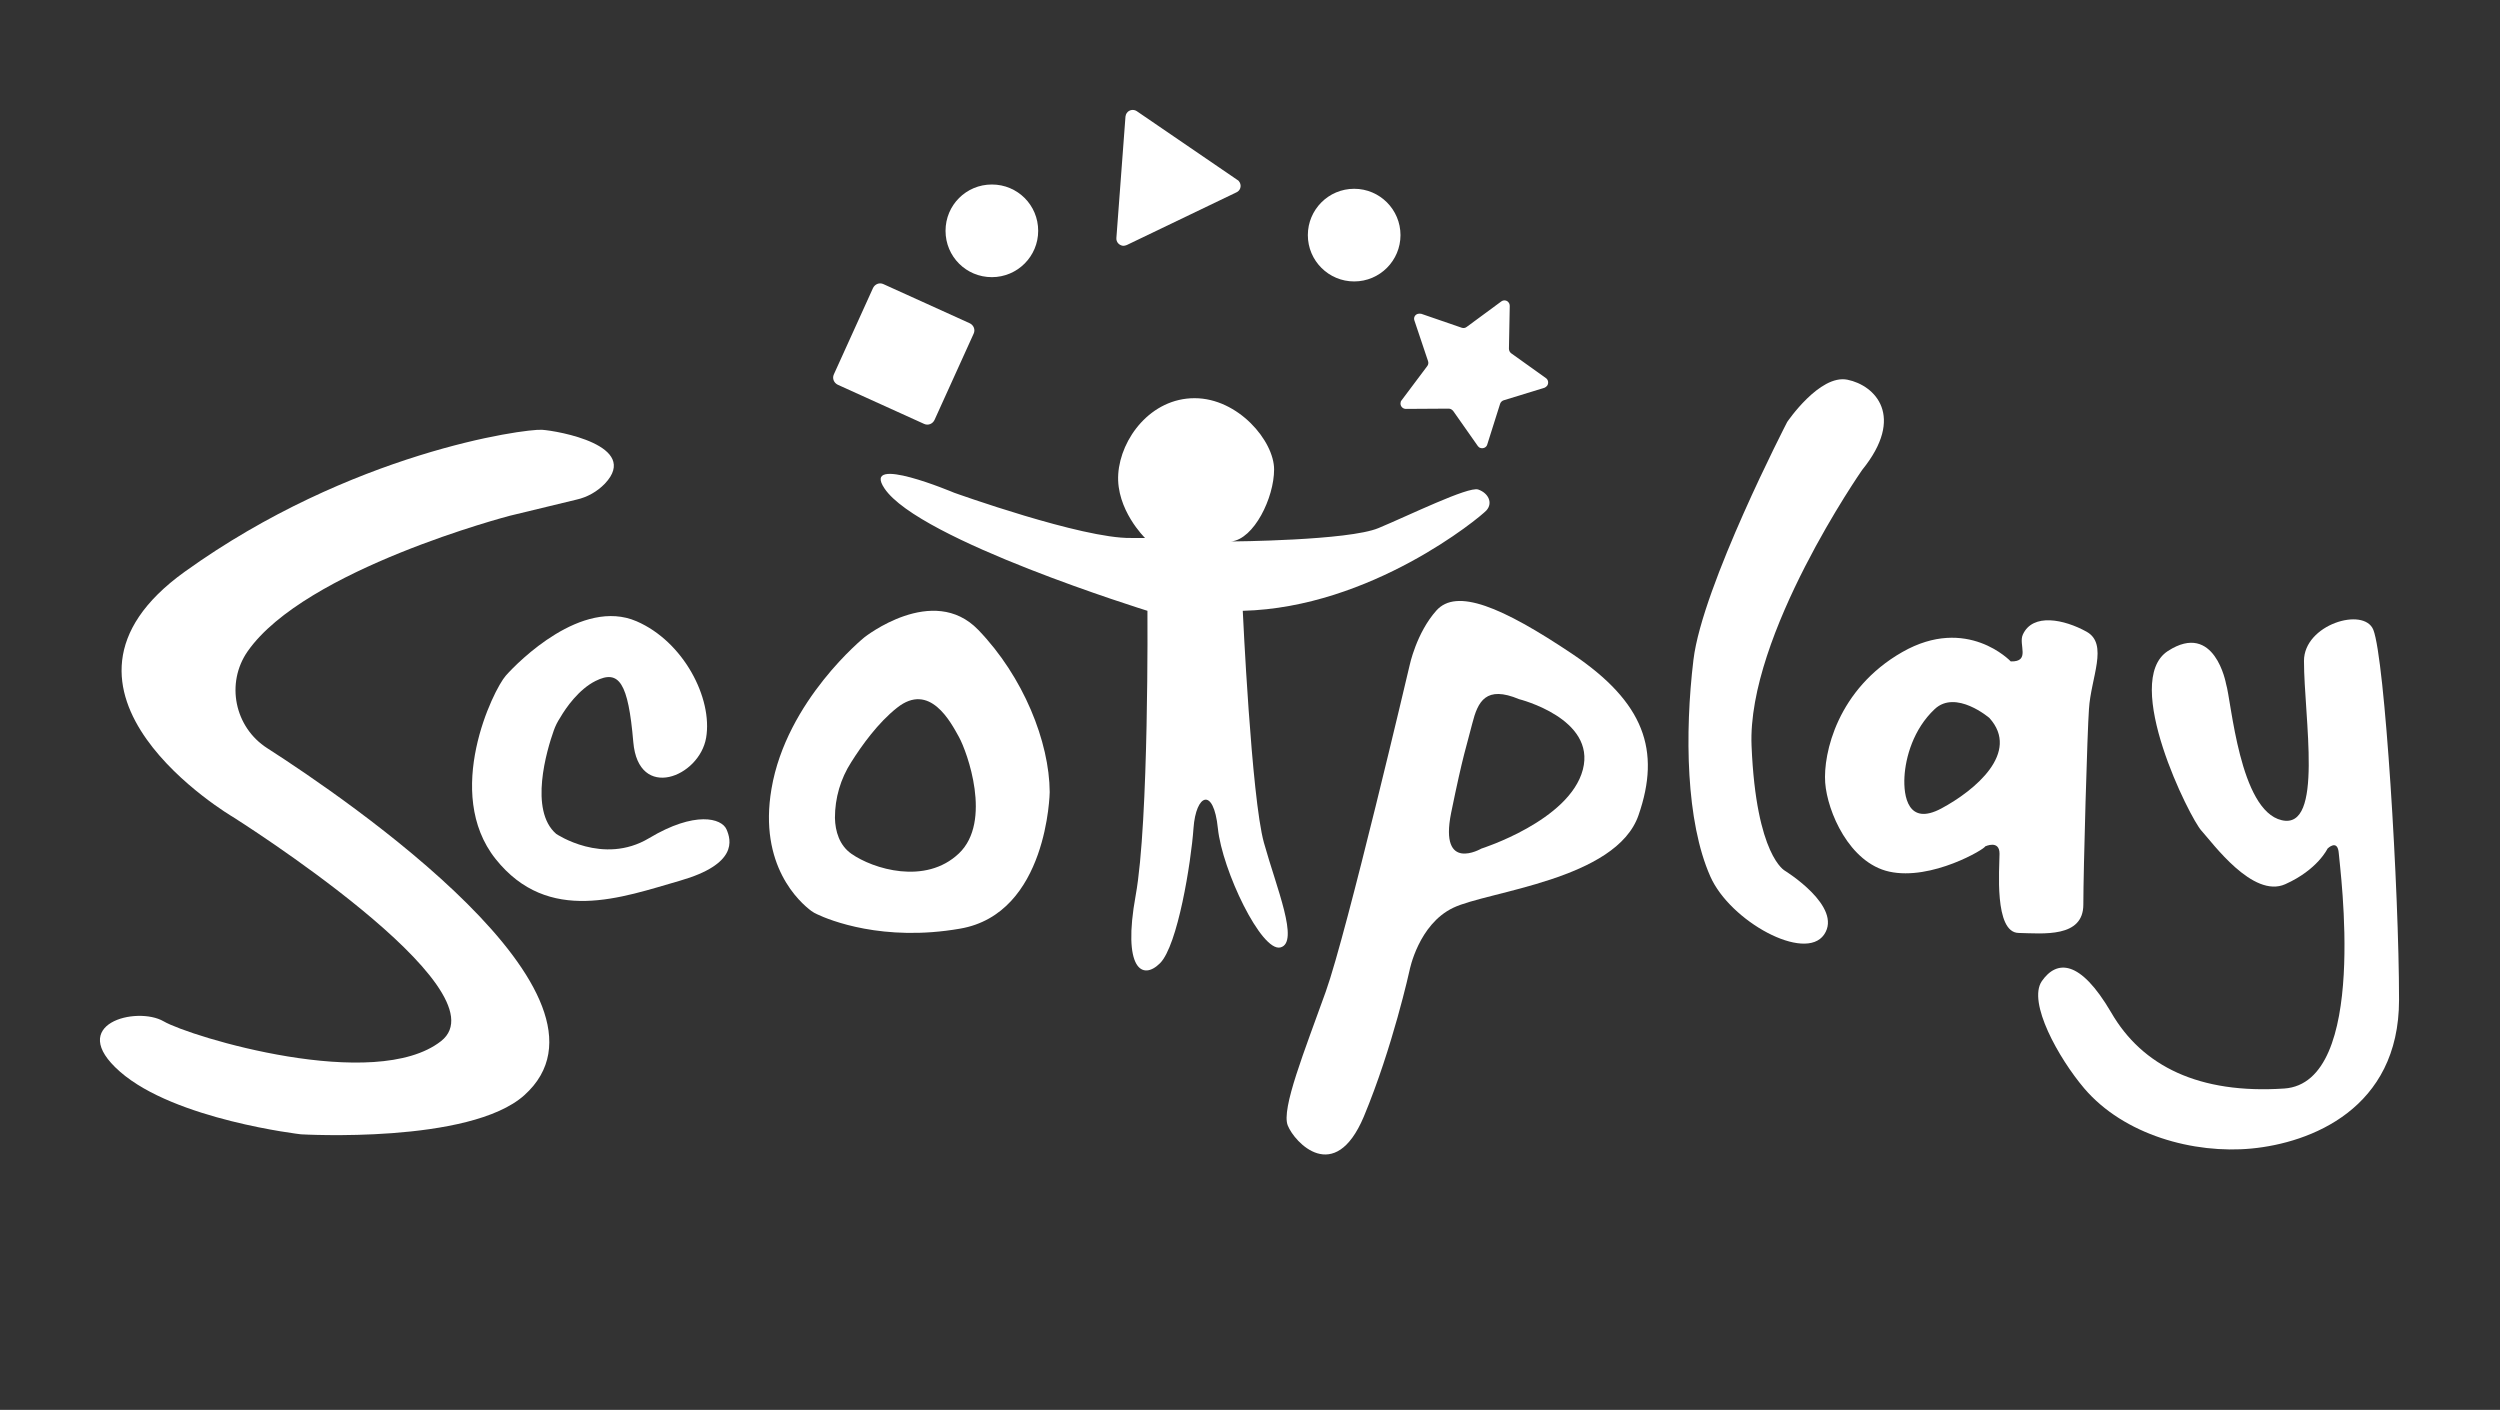 <svg xmlns="http://www.w3.org/2000/svg" xmlns:xlink="http://www.w3.org/1999/xlink" id="_x2014_&#xCE;&#xD3;&#xC8;_x5F_1" x="0px" y="0px" viewBox="0 0 933.6 526.5" style="enable-background:new 0 0 933.6 526.5;" xml:space="preserve"><rect x="0" y="0" width="933.6" height="526.5" fill="#333333" stroke="none"/><style type="text/css">	.st0{clip-path:url(#SVGID_00000066501133058025547720000010991489133806784903_);}	.st1{fill:#FFFFFF;}	.st2{clip-path:url(#SVGID_00000097470884873215819140000001858633511453169284_);}</style><g id="Group_2">	<g>		<defs>			<rect id="SVGID_1_" x="37.3" y="41" width="858.6" height="452.1"></rect>		</defs>		<clipPath id="SVGID_00000177474585518136084910000016521140203695521706_">			<use xlink:href="#SVGID_1_" style="overflow:visible;"></use>		</clipPath>		<g id="Group_1" style="clip-path:url(#SVGID_00000177474585518136084910000016521140203695521706_);">			<path id="Path_1" class="st1" d="M190.4,192.6c0,0-76.4,19.9-97.9,50.6c-8.3,11.9-4.9,28.4,7.3,36.2    c29.9,19.2,137.3,92.5,96,129.6c-20.4,18.3-83.4,14.6-83.4,14.6s-47.1-5.4-67.6-23.4c-20.4-17.9,6.3-24.6,16.3-18.8    s79,26.7,103.6,7.4c24.6-19.3-77.7-83.7-77.7-83.7S6.9,258.1,69,213.5s126.8-53.4,133.4-53c6,0.4,36.9,5.9,23.5,20.1    c-2.9,3-6.6,5.1-10.7,6L190.4,192.6z"></path>			<path id="Path_2" class="st1" d="M206.8,272.8c-2.6,7.3-9.3,29.8,0.9,38.6c0,0,17.5,11.9,34.7,1.6c17.2-10.3,27.1-7.4,28.9-3.3    s4.2,13-17.4,19.2s-49.1,16.6-68.8-8.1s-0.9-63.2,3.8-68.5c4.7-5.3,28.4-29.1,48.8-20.3c17.6,7.6,28.5,28.8,26,43.5    c-2.5,14.7-25.3,23.8-27.2,1.6c-1.9-22.2-5.3-27.2-14.1-22.8c-6.2,3.1-11,9.9-13.2,13.7C208.2,269.5,207.4,271.1,206.8,272.8"></path>			<path id="Path_3" class="st1" d="M365.3,235.2c-16.9-17.5-42.5,2.8-42.5,2.8s-29.1,23.5-34.7,56.6c-4.9,28.7,10.6,42.4,14.9,45.6    c0.7,0.5,1.4,0.9,2.1,1.2c4.6,2.2,24.7,10.4,53.4,5.4c32.8-5.6,33.5-51,33.5-51C391.9,277.1,382.2,252.7,365.3,235.2     M358.1,318.7c-12.5,11.9-32.1,5.8-40.2,0.1c-4.4-3.1-6-8.3-6.1-13.4c0-7.4,2.1-14.6,6.1-20.8c3.9-6.2,10-14.7,17.1-20.3    c12.2-9.7,20,5.3,23.1,10.9C361.2,280.8,370.6,306.8,358.1,318.7"></path>			<path id="Path_4" class="st1" d="M464.1,228.1c0,0,3.2,69.7,7.9,86.6c4.7,16.9,13.3,37.2,6.2,39.1s-21.8-28.8-23.4-44.5    c-1.6-15.6-8.2-12.8-9.1,0s-5.9,43.8-12.5,50.4c-6.6,6.6-14.1,2.2-9.1-25.3c5-27.5,4.4-106.3,4.4-106.3s-85.3-26.4-98.2-45.7    c-8.8-13.1,26,1.6,26,1.6s47.9,17.2,66,16.9h5.3c0,0-10.9-10.6-10-23.9c0.9-13.3,12.2-28.3,28.5-28.3s29.7,16,29.7,26.6    c0,10.6-7.5,26-16,26.9c0,0,43.8-0.3,55-5c11.3-4.7,33.5-15.6,37.2-14.4c3.8,1.3,5.6,5,3.1,7.8    C552.6,193.3,512,226.9,464.1,228.1"></path>			<path id="Path_5" class="st1" d="M587.3,244.3c-26.7-17.9-43.4-24.7-50.9-16.3c-7.5,8.4-10,20.5-10,20.5s-23.4,99.7-31.3,121.8    c-7.9,22.1-16.7,43.8-14.2,50c2.5,6.3,17.5,22.5,28.4-3.3c10.8-25.9,17.1-54.7,17.1-54.7s3.3-17.1,16.3-23.3    c12.9-6.2,60.9-10.4,69.2-34.6C620.3,280.2,614,262.3,587.3,244.3 M591.1,287.4c-5,19.1-37.9,29.5-37.9,29.5s-15.8,9.2-11.3-13.3    c4.6-22.5,5.8-25,7.9-33.4c2.1-8.3,5.1-14.3,17.5-9.1C567.3,261.1,596.1,268.3,591.1,287.4"></path>			<path id="Path_6" class="st1" d="M695.4,175.5c0,0-43,61.7-41.3,103c1.7,41.3,12.5,46.7,12.5,46.7s21.7,13.4,14.6,23.8    c-7.1,10.4-35.1-4.9-42.5-21.7c-9.1-20.5-9.6-53.4-6.3-80.9s35-88.8,35-88.8s12.1-17.9,22.5-15.8S711.6,155.5,695.4,175.5"></path>			<path id="Path_7" class="st1" d="M779.2,235.9c-8.3-4.6-20.1-7.1-23.8,1.1c-1.7,3.7,3,10.2-4.5,10c0,0-16.3-17.3-40.5-3.5    c-24.2,13.8-29.6,37.9-28.8,48.8c0.8,10.8,9,29.9,23.9,33.2c15.8,3.5,36-8.6,35.8-9.4c0,0,5.4-2.6,5.4,2.7s-2.1,29.4,7.1,29.6    c9.2,0.2,24.2,1.9,24.2-10.6s1.5-65.3,2.1-73C780.8,253.1,787.5,240.5,779.2,235.9 M725,301.9c-12.5,6.7-14.2-4.6-13.8-11.8    s3.3-17.8,11.3-25.3c7.9-7.4,20.4,3.3,20.4,3.3C754.6,281,737.5,295.2,725,301.9"></path>			<path id="Path_8" class="st1" d="M831.3,255.4c0,0-4.2-23.6-21.7-12.3c-17.5,11.3,8.3,62.6,12.5,67.1c4.2,4.6,19.2,25.4,31.3,20    c12.1-5.4,15.8-13.3,15.8-13.3s3.8-3.8,4.2,1.8c0.4,5.7,11.3,85.7-20.4,87.8c-31.7,2.1-53-8.3-64.6-28.4    c-11.7-20-20.4-19.6-25.9-11.7c-5.4,7.9,6.3,28.8,15.8,40c14.8,17.4,40.9,24.6,62.6,22.5c21.7-2.1,55-14.6,55-55.5    s-5.3-127.3-9.6-138.2c-3.5-8.7-25.9-2-25.9,11.6c0,21.1,7.5,63.2-8.3,59.5C836.3,302.7,833.3,261.8,831.3,255.4"></path>		</g>	</g></g><g id="Group_4">	<g>		<defs>			<rect id="SVGID_00000149352088118873839910000014916457293814880396_" x="37.3" y="41" width="858.6" height="452.1"></rect>		</defs>		<clipPath id="SVGID_00000178182138863352677560000007289329288927945119_">			<use xlink:href="#SVGID_00000149352088118873839910000014916457293814880396_" style="overflow:visible;"></use>		</clipPath>		<g id="Group_3" style="clip-path:url(#SVGID_00000178182138863352677560000007289329288927945119_);">			<path id="Path_10" class="st1" d="M345.1,158.3l-32.2-14.6c-1.5-0.7-2.2-2.4-1.5-3.9l14.6-32.2c0.7-1.5,2.4-2.2,3.9-1.5    l32.2,14.6c1.5,0.7,2.2,2.4,1.5,3.9c0,0,0,0,0,0L349,156.8C348.3,158.3,346.6,159,345.1,158.3"></path>			<path id="Path_11" class="st1" d="M462.1,67.2l-37.6-25.7c-1.2-0.8-2.9-0.5-3.7,0.7c-0.3,0.4-0.4,0.8-0.5,1.3l-3.4,45.4    c-0.1,1.5,1,2.7,2.5,2.9c0.5,0,0.9-0.1,1.4-0.3l41-19.7c1.3-0.6,1.9-2.2,1.2-3.6C462.8,67.8,462.5,67.4,462.1,67.2"></path>			<path id="Path_12" class="st1" d="M551.9,166.6l-9.2-13.1c-0.4-0.5-1-0.9-1.7-0.9l-16,0.1c-1.1,0-2-0.9-2-2    c0-0.4,0.1-0.9,0.4-1.2l9.6-12.8c0.4-0.5,0.5-1.2,0.3-1.8l-5.1-15.2c-0.4-1.1,0.2-2.2,1.3-2.5c0.4-0.1,0.9-0.1,1.3,0l15.1,5.2    c0.6,0.2,1.3,0.1,1.8-0.3l12.9-9.5c0.9-0.7,2.2-0.5,2.8,0.4c0.3,0.4,0.4,0.8,0.4,1.2l-0.3,16c0,0.7,0.3,1.3,0.8,1.7l13,9.3    c0.9,0.6,1.1,1.9,0.5,2.8c-0.3,0.4-0.6,0.6-1,0.8l-15.3,4.7c-0.6,0.2-1.1,0.7-1.3,1.3l-4.8,15.2c-0.3,1.1-1.5,1.6-2.5,1.3    C552.5,167.2,552.1,166.9,551.9,166.6"></path>			<path id="Path_13" class="st1" d="M387.7,86.2c0,9.5-7.7,17.3-17.3,17.3s-17.3-7.7-17.3-17.3s7.7-17.3,17.3-17.3    C380,68.9,387.7,76.6,387.7,86.2"></path>			<path id="Path_14" class="st1" d="M523,87.8c0,9.5-7.7,17.3-17.3,17.3c-9.5,0-17.3-7.7-17.3-17.3c0-9.5,7.7-17.3,17.3-17.3    C515.3,70.5,523,78.3,523,87.8"></path>		</g>	</g></g></svg>